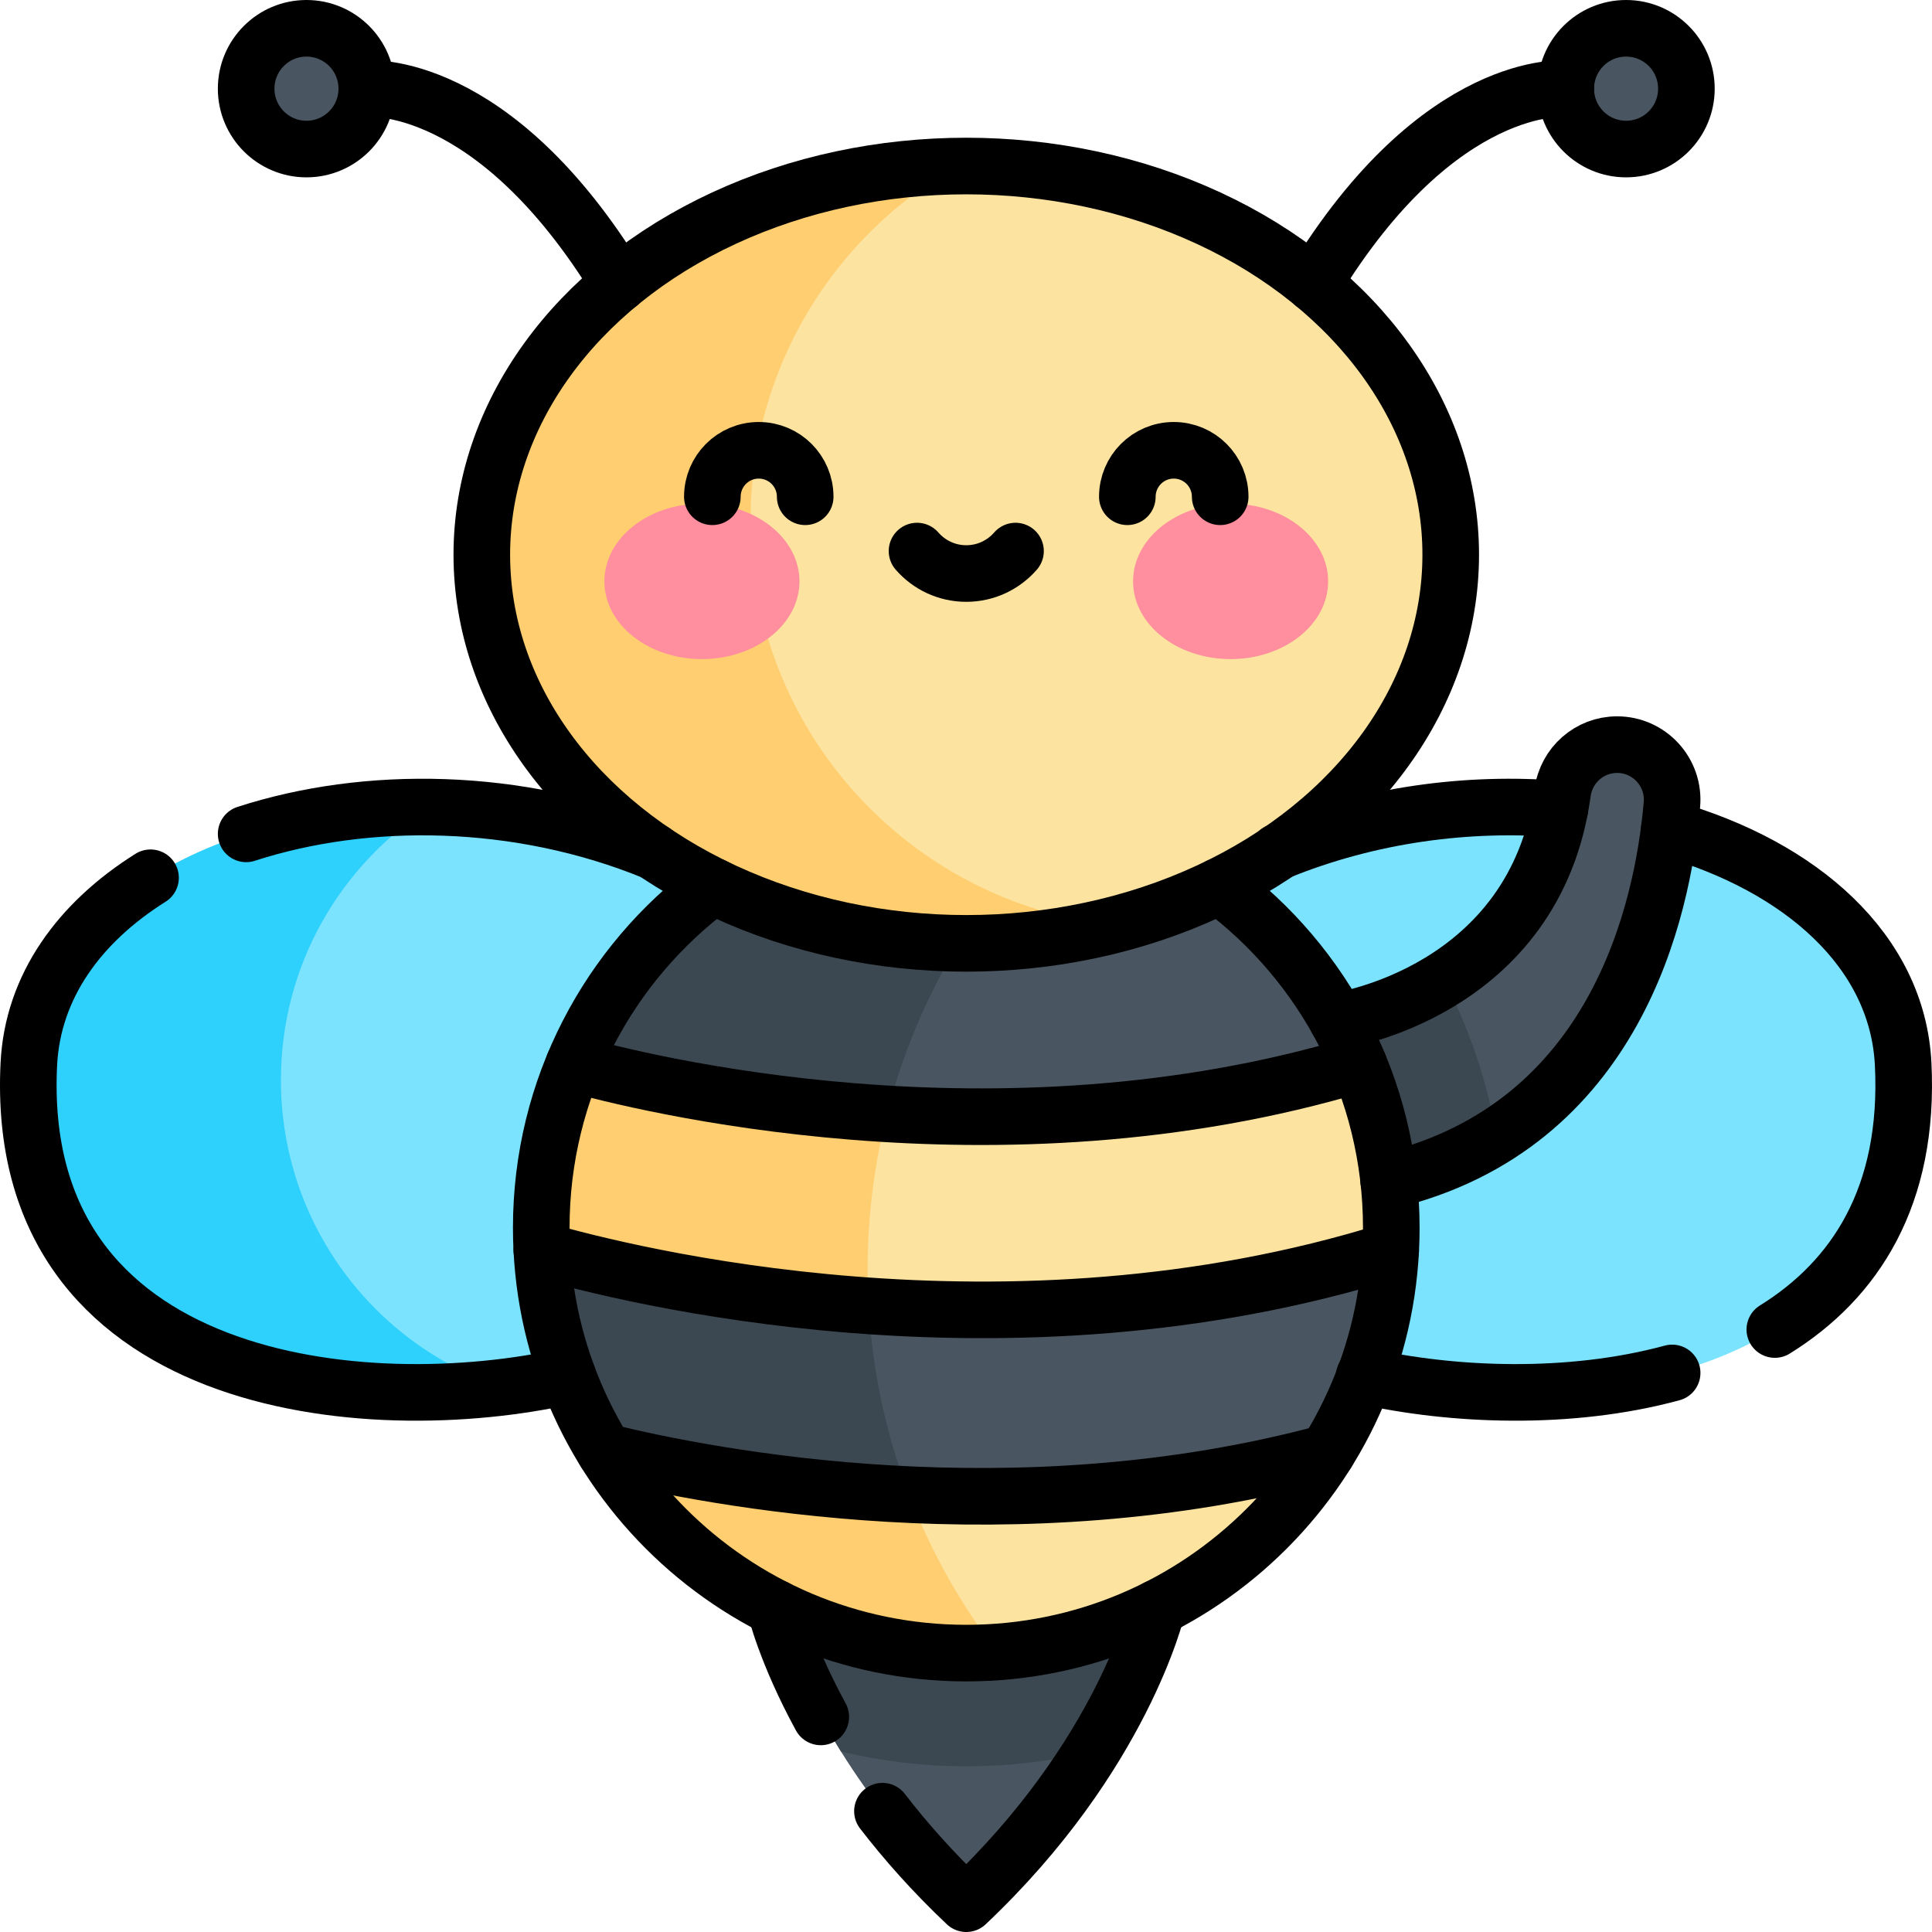 <svg xmlns="http://www.w3.org/2000/svg" xmlns:xlink="http://www.w3.org/1999/xlink" id="Capa_1" x="0px" y="0px" viewBox="0 0 512 512" style="enable-background:new 0 0 512 512;" xml:space="preserve" width="512" height="512"><g>	<g>		<path style="fill:#7CE3FF;" d="M173.316,225.741C100.536,196,10.472,224.895,7.641,282&#10;&#9;&#9;&#9;c-4.269,86.122,89.565,94.667,142.838,82.672L246.508,228L173.316,225.741z"></path>		<path style="fill:#2ED0FC;" d="M133.035,367.64C79.061,374.11,3.815,359.32,7.641,282c2.078-42.06,51.466-68.81,106.429-68.12&#10;&#9;&#9;&#9;c-23.83,15.24-39.626,41.95-39.626,72.35C74.444,324.13,98.984,356.28,133.035,367.64z"></path>		<path style="fill:#7CE3FF;" d="M504.359,282c-1.499-30.13-27.267-52.41-61.977-62.36l-29.005-5.22&#10;&#9;&#9;&#9;c-24.239-1.99-50.427,1.4-74.696,11.32l-73.506,2.76l96.347,136.17C414.796,376.67,508.626,368.12,504.359,282z"></path>		<path style="fill:#495560;" d="M443.081,213.2c-1.998,22.95-10.661,65.15-46.47,87.8c-8.073,5.12-17.525,9.24-28.596,11.92&#10;&#9;&#9;&#9;l-13.508-42.36c0,0,13.748-1.95,28.126-11.01c13.678-8.61,27.946-23.65,31.483-49.58c0.979-7.23,7.144-12.64,14.438-12.64&#10;&#9;&#9;&#9;C437.116,197.33,443.82,204.67,443.081,213.2z"></path>		<path style="fill:#3C4851;" d="M396.61,301c-8.073,5.12-17.525,9.24-28.596,11.92l-13.508-42.36c0,0,13.748-1.95,28.126-11.01&#10;&#9;&#9;&#9;c1.838,3.54,3.537,7.17,5.076,10.87C391.834,280.3,394.812,290.53,396.61,301z"></path>		<path style="fill:#495560;" d="M368.534,331.46c-1.039,19.59-7.074,37.84-16.856,53.52l-97.008,29.87l-94.37-30.12v-0.01&#10;&#9;&#9;&#9;c-9.702-15.64-15.687-33.83-16.706-53.34l8.503-49.41c4.406-10.59,10.401-20.36,17.665-29.02c5.665-6.77,12.12-12.85,19.214-18.12&#10;&#9;&#9;&#9;h134.186c7.094,5.27,13.549,11.35,19.214,18.12c7.274,8.66,13.259,18.44,17.675,29.04L368.534,331.46z"></path>		<path style="fill:#3C4851;" d="M229.93,336.46c0,27.54,6.68,53.52,18.51,76.4l-88.14-28.13v-0.01&#10;&#9;&#9;&#9;c-9.7-15.64-15.69-33.83-16.7-53.34l8.5-49.41c4.4-10.59,10.4-20.36,17.66-29.02c5.67-6.77,12.12-12.85,19.22-18.12h75.5&#10;&#9;&#9;&#9;C242.82,262.96,229.93,298.2,229.93,336.46z"></path>		<ellipse style="fill:#FCE3A0;" cx="256.071" cy="147" rx="128.386" ry="103"></ellipse>		<path style="fill:#FFCE71;" d="M295.137,245.14c-12.319,3.16-25.448,4.86-39.067,4.86c-70.91,0-128.381-46.11-128.381-103&#10;&#9;&#9;&#9;c0-56.21,56.102-101.9,125.843-102.98c-32.622,18.54-54.624,53.63-54.624,93.86C198.909,193.55,241.043,239.37,295.137,245.14z"></path>		<path style="fill:#495560;" d="M306.697,426.09c0,0-3.767,16.18-17.465,38.14c-7.624,12.23-18.314,26.25-33.162,40.27&#10;&#9;&#9;&#9;c-14.867-14.04-25.568-28.08-33.192-40.32c-13.668-21.94-17.435-38.09-17.435-38.09H306.697z"></path>		<g>			<g>				<ellipse style="fill:#FF8E9E;" cx="186.018" cy="154.065" rx="25.848" ry="20.602"></ellipse>				<ellipse style="fill:#FF8E9E;" cx="326.123" cy="154.065" rx="25.848" ry="20.602"></ellipse>			</g>		</g>		<ellipse style="fill:#495560;" cx="81.219" cy="23.5" rx="15.986" ry="16"></ellipse>		<ellipse style="fill:#495560;" cx="430.928" cy="23.5" rx="15.986" ry="16"></ellipse>		<path style="fill:#3C4851;" d="M306.697,426.09c0,0-3.767,16.18-17.465,38.14c-10.711,2.54-21.821,3.86-33.162,3.86&#10;&#9;&#9;&#9;c-11.22,0-22.361-1.33-33.192-3.91c-13.668-21.94-17.435-38.09-17.435-38.09H306.697z"></path>		<path style="fill:#FCE3A0;" d="M351.679,384.98c-19.893,31.89-55.273,53.11-95.609,53.11c-40.436,0-75.905-21.33-95.769-53.36&#10;&#9;&#9;&#9;v-0.01C188.657,391.69,269.069,407.27,351.679,384.98z"></path>		<path style="fill:#FCE3A0;" d="M368.704,325.37c0,2.04-0.05,4.08-0.17,6.09c-102.013,31.88-202.897,6.29-224.939-0.08&#10;&#9;&#9;&#9;c-0.11-1.99-0.16-3.99-0.16-6.01c0-15.38,3.077-30.04,8.663-43.4c16.566,4.66,111.915,28.94,207.953,0.02&#10;&#9;&#9;&#9;C365.627,295.34,368.704,309.99,368.704,325.37z"></path>		<path style="fill:#FFCE71;" d="M264.25,437.79c-2.7,0.2-5.43,0.3-8.18,0.3c-40.44,0-75.91-21.33-95.77-53.36v-0.01&#10;&#9;&#9;&#9;c14.91,3.66,44.19,9.71,80.62,11.38C246.69,411.17,254.6,425.19,264.25,437.79z"></path>		<path style="fill:#FFCE71;" d="M229.93,336.46c0,3.22,0.09,6.43,0.28,9.61c-42.77-2.97-75.22-11.4-86.61-14.69&#10;&#9;&#9;&#9;c-0.11-1.99-0.16-3.99-0.16-6.01c0-15.38,3.07-30.04,8.66-43.4c8.91,2.51,40.63,10.7,82.98,13.22&#10;&#9;&#9;&#9;C231.72,308.39,229.93,322.22,229.93,336.46z"></path>	</g>	<g>					<ellipse style="fill:none;stroke:#000000;stroke-width:15;stroke-linecap:round;stroke-linejoin:round;stroke-miterlimit:10;" cx="256.071" cy="147" rx="128.386" ry="103"></ellipse>		<path style="fill:none;stroke:#000000;stroke-width:15;stroke-linecap:round;stroke-linejoin:round;stroke-miterlimit:10;" d="&#10;&#9;&#9;&#9;M323.164,234.83c27.637,20.53,45.541,53.44,45.541,90.54c0,62.25-50.427,112.72-112.634,112.72s-112.634-50.47-112.634-112.72&#10;&#9;&#9;&#9;c0-37.1,17.905-70.01,45.541-90.54"></path>		<path style="fill:none;stroke:#000000;stroke-width:15;stroke-linecap:round;stroke-linejoin:round;stroke-miterlimit:10;" d="&#10;&#9;&#9;&#9;M233.858,479.986c6.102,7.924,13.433,16.219,22.212,24.514c41.497-39.207,50.625-78.415,50.625-78.415"></path>		<path style="fill:none;stroke:#000000;stroke-width:15;stroke-linecap:round;stroke-linejoin:round;stroke-miterlimit:10;" d="&#10;&#9;&#9;&#9;M205.446,426.085c0,0,2.745,11.793,12.071,28.912"></path>		<g>			<path style="fill:none;stroke:#000000;stroke-width:15;stroke-linecap:round;stroke-linejoin:round;stroke-miterlimit:10;" d="&#10;&#9;&#9;&#9;&#9;M213.385,131.647c0-6.801-5.508-12.314-12.303-12.314c-6.795,0-12.303,5.513-12.303,12.314"></path>			<path style="fill:none;stroke:#000000;stroke-width:15;stroke-linecap:round;stroke-linejoin:round;stroke-miterlimit:10;" d="&#10;&#9;&#9;&#9;&#9;M298.756,131.647c0-6.801,5.508-12.314,12.303-12.314c6.795,0,12.303,5.513,12.303,12.314"></path>			<path style="fill:none;stroke:#000000;stroke-width:15;stroke-linecap:round;stroke-linejoin:round;stroke-miterlimit:10;" d="&#10;&#9;&#9;&#9;&#9;M243.02,146.039c3.173,3.644,7.841,5.951,13.051,5.951c5.209,0,9.877-2.306,13.05-5.951"></path>		</g>					<ellipse style="fill:none;stroke:#000000;stroke-width:15;stroke-linecap:round;stroke-linejoin:round;stroke-miterlimit:10;" cx="81.219" cy="23.5" rx="15.986" ry="16"></ellipse>		<path style="fill:none;stroke:#000000;stroke-width:15;stroke-linecap:round;stroke-linejoin:round;stroke-miterlimit:10;" d="&#10;&#9;&#9;&#9;M97.206,23.5c0,0,33.415-3.167,66.831,51.696"></path>					<ellipse style="fill:none;stroke:#000000;stroke-width:15;stroke-linecap:round;stroke-linejoin:round;stroke-miterlimit:10;" cx="430.928" cy="23.5" rx="15.986" ry="16"></ellipse>		<path style="fill:none;stroke:#000000;stroke-width:15;stroke-linecap:round;stroke-linejoin:round;stroke-miterlimit:10;" d="&#10;&#9;&#9;&#9;M414.942,23.5c0,0-33.415-3.167-66.831,51.696"></path>		<path style="fill:none;stroke:#000000;stroke-width:15;stroke-linecap:round;stroke-linejoin:round;stroke-miterlimit:10;" d="&#10;&#9;&#9;&#9;M39.891,232.618C21.052,244.448,8.663,261.386,7.641,282c-4.269,86.122,89.565,94.667,142.838,82.672"></path>		<path style="fill:none;stroke:#000000;stroke-width:15;stroke-linecap:round;stroke-linejoin:round;stroke-miterlimit:10;" d="&#10;&#9;&#9;&#9;M173.316,225.741c-36.018-14.718-76.268-15.076-108.084-4.761"></path>		<path style="fill:none;stroke:#000000;stroke-width:15;stroke-linecap:round;stroke-linejoin:round;stroke-miterlimit:10;" d="&#10;&#9;&#9;&#9;M443.134,363.841c-27.225,7.396-58.302,6.079-81.613,0.829"></path>		<path style="fill:none;stroke:#000000;stroke-width:15;stroke-linecap:round;stroke-linejoin:round;stroke-miterlimit:10;" d="&#10;&#9;&#9;&#9;M442.382,219.64c34.71,9.95,60.479,32.23,61.977,62.36c1.732,34.953-12.696,57.128-34.013,70.338"></path>		<path style="fill:none;stroke:#000000;stroke-width:15;stroke-linecap:round;stroke-linejoin:round;stroke-miterlimit:10;" d="&#10;&#9;&#9;&#9;M338.68,225.74c24.269-9.92,50.457-13.31,74.696-11.32"></path>		<path style="fill:none;stroke:#000000;stroke-width:15;stroke-linecap:round;stroke-linejoin:round;stroke-miterlimit:10;" d="&#10;&#9;&#9;&#9;M152.099,281.97c16.566,4.66,111.915,28.94,207.953,0.02"></path>		<path style="fill:none;stroke:#000000;stroke-width:15;stroke-linecap:round;stroke-linejoin:round;stroke-miterlimit:10;" d="&#10;&#9;&#9;&#9;M160.302,384.72c28.356,6.97,108.767,22.55,191.377,0.26"></path>		<path style="fill:none;stroke:#000000;stroke-width:15;stroke-linecap:round;stroke-linejoin:round;stroke-miterlimit:10;" d="&#10;&#9;&#9;&#9;M143.596,331.38c22.041,6.37,122.925,31.96,224.939,0.08"></path>		<path style="fill:none;stroke:#000000;stroke-width:15;stroke-linecap:round;stroke-linejoin:round;stroke-miterlimit:10;" d="&#10;&#9;&#9;&#9;M354.509,270.559c0,0,52.355-7.415,59.604-60.586c0.986-7.235,7.145-12.639,14.441-12.639h0c8.558,0,15.266,7.336,14.524,15.869&#10;&#9;&#9;&#9;c-2.444,28.131-14.906,85.157-75.06,99.72"></path>	</g></g></svg>
